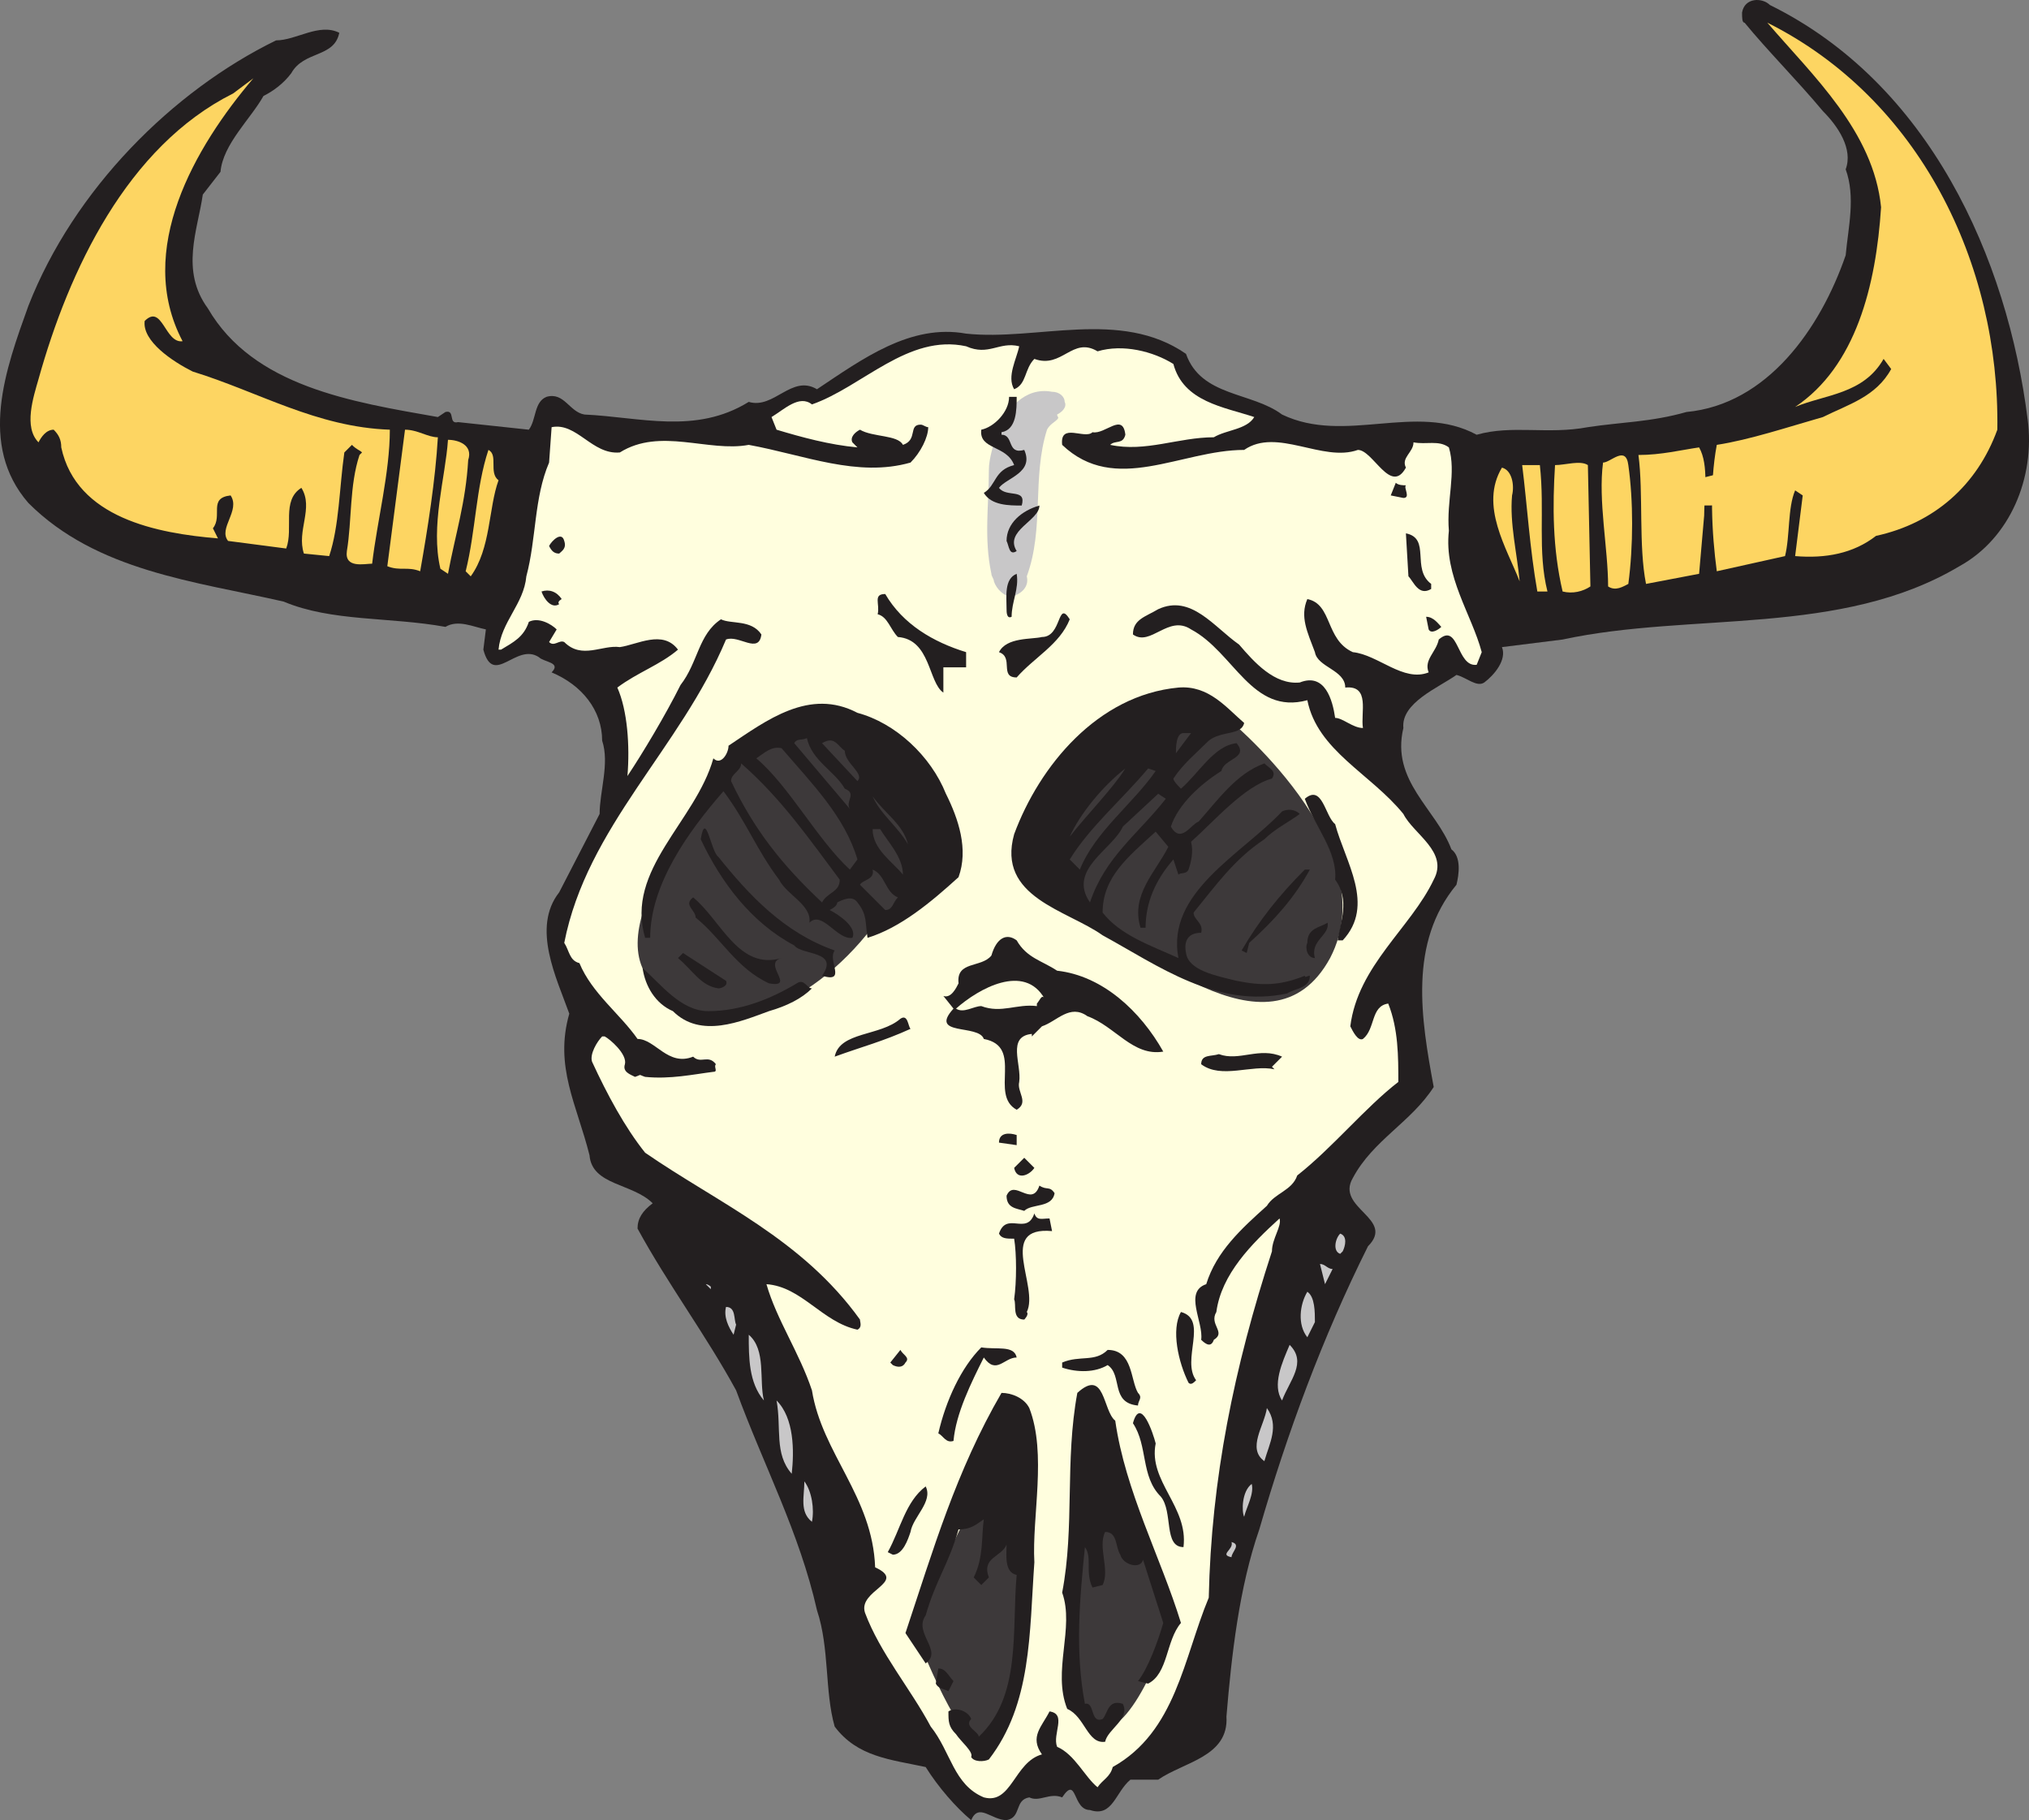 <svg xmlns="http://www.w3.org/2000/svg" width="602.074" height="539.978"><rect width="100%" height="100%" fill="#808080" stroke="none"/><path fill="#231f20" fill-rule="evenodd" d="M601.681 124.478c2.25 17.25-5.25 35.25-20.25 43.5-35.25 21-79.5 13.5-117.75 21.75l-18 2.25c1.5 3.75-2.25 8.25-5.25 10.5-2.25 1.5-5.25-1.5-8.25-2.25-5.25 3.75-16.5 8.25-15.75 15.75-3.75 15.75 9.75 24 14.25 36 3 2.25 2.25 7.5 1.5 10.5-14.25 17.25-10.5 39.75-6.75 60-6.75 10.5-18 15.75-24 27-5.25 9 12.75 12 4.5 20.25-13.5 27-24 55.5-32.25 84-6 17.25-8.25 37.5-9.75 55.5.75 12-12.75 13.5-20.25 18.75h-8.25c-4.5 3.75-5.25 11.25-12 9-5.25 0-3.75-10.5-8.25-3.75-3.75-1.5-6.75 1.5-9.75 0-4.5.75-2.25 6-6.75 6.75-4.5 0-8.25-5.25-10.5 0-4.5-3.75-9.75-9.75-13.5-15.75-10.5-2.25-20.25-3-27-12-3-10.5-1.5-23.25-5.25-34.5-5.25-23.25-15.75-42.75-24-65.25-9-16.5-20.25-31.5-29.25-48 0-3 1.5-5.25 4.5-7.5-6-6-18-5.25-18.75-14.25-3.75-15-10.5-26.25-6-42-3.75-10.5-11.25-25.5-3-36l12-23.25c0-6.75 3-15 .75-21.75 0-9-6-16.5-15-20.25 3-3-2.25-3-3.75-4.5-6.75-4.5-13.5 9-16.5-2.25l.75-6c-3.75-.75-8.25-3-12-.75-16.5-3-33.75-1.5-48-7.5-26.25-6-55.5-9-75.75-29.25-15-17.25-6.75-39.75 0-58.5 13.5-34.5 42.75-63.75 73.5-78.75 6 0 12.75-5.25 18.75-2.25-1.5 7.5-10.5 5.25-14.25 12-2.25 3-5.25 5.25-8.25 6.75-3.75 6.75-12 14.25-12.75 22.5l-5.25 6.75c-1.5 10.5-6.75 22.5 1.5 33.75 13.5 23.25 42.75 27.75 68.25 32.25l2.25-1.5c3-.75.75 3.75 3.75 3l21 2.25c2.25-3 1.5-8.25 5.25-9.75 5.25-1.5 6.75 4.5 11.25 5.25 16.5.75 33 6 48.75-3.75 7.5 2.25 12.75-8.25 20.25-3.75 13.5-9 27.75-19.5 44.25-16.5 21 2.25 45.75-7.5 65.25 6 4.5 12.75 19.5 11.25 28.5 18 18.75 9 39.75-3.75 57.75 6 10.5-3 21 0 33-2.25 9.75-1.5 18.75-1.5 29.25-4.5 24-2.25 39.75-24.75 47.25-46.5.75-8.25 3-17.25 0-25.5 2.25-6-2.25-12.75-6.75-17.25-7.5-9-16.5-18-23.25-26.25-.75 0-.75-1.5-.75-3 .75-4.5 6-4.5 8.25-2.25 47.25 23.25 70.5 75 76.5 123"/><path fill="#fdd562" fill-rule="evenodd" d="M592.681 127.478c-6 16.5-18.75 27.75-36 31.5-6.75 5.25-15 6.75-24 6l2.25-18-2.25-1.5c-2.25 5.25-1.5 13.5-3 19.5l-20.25 4.5c-1.5-11.25-2.25-25.5 0-37.5 9.75-1.5 21-5.25 31.5-8.25 7.5-3.75 15.75-6 20.25-14.25l-2.25-3c-6 10.5-17.25 10.5-26.25 14.25 18-12 24-36 25.5-59.25-2.25-22.5-20.25-39-33.75-54.75 45 22.5 69 71.25 68.25 120.75m-538.5-26.25c-5.25.75-6-11.25-11.25-6-.75 6 8.25 12 14.25 15 19.5 6 36.75 16.5 58.5 17.25 0 12.75-3.75 27-5.25 39.75-2.25 0-8.25 1.5-7.5-3.75 1.5-9 .75-19.5 3.75-28.5l.75-.75c-.75-.75-1.5-.75-3-2.25l-2.25 2.25c-1.5 10.5-1.5 21.75-4.5 30.75l-7.5-.75c-2.25-6.75 3-13.5-.75-19.5-6 3.75-2.25 12-4.5 18l-17.25-2.25c-3-3.75 3.75-9 .75-13.5-6.75.75-2.25 6-5.25 9.75l1.5 3c-18-1.5-42-6-46.5-27 0-2.25-.75-3.75-2.25-5.25-2.25 0-3.75 2.25-4.5 3.75-4.5-4.5-1.5-13.5 0-18.75 9-32.25 26.25-69 57.75-84.75l6-4.5c-17.25 20.25-35.25 51-21 78"/><path fill="#fffede" fill-rule="evenodd" d="M302.431 102.728c-.75 3.75-3.75 9-1.5 12.75 3.75-1.5 3-6 6-9 8.25 3 11.25-6.75 18.75-2.25 7.5-2.25 16.5 0 22.5 3.75 3 11.25 15 12.75 24 15.75-2.25 3.75-8.25 3.75-12 6-10.5 0-20.25 4.5-30.75 2.25 1.5-1.5 3.75 0 4.5-3-.75-6.75-6 0-9.75-.75-2.25 2.25-9.75-3-9 3.75 15.75 15 35.25 1.5 54 1.5 9.75-6.75 23.25 3.75 33.75 0 4.5 0 9.75 13.5 14.25 5.25-1.5-3 2.25-4.5 2.25-7.5 3.75.75 7.5-.75 10.5 1.5 2.25 7.5-.75 15.75 0 24.75-1.5 13.5 6.75 24.75 9.75 36l-1.5 3.75c-6 .75-5.25-12.75-11.25-7.5-.75 3.75-4.5 6-3 9.75-7.5 3-15-5.25-22.5-6-8.25-3.75-6-14.25-13.5-15.75-2.25 5.25 0 9.75 2.25 15.75.75 4.5 9 5.25 9 10.5 7.5-.75 4.5 7.5 5.25 12-3 0-6-3-8.25-3-.75-5.25-3-13.5-10.5-10.5-7.5.75-13.5-6-18-11.25-7.5-5.25-14.25-15-24-10.5-3.75 2.25-7.5 3-7.5 7.5 5.25 3.75 10.5-6 17.25-1.5 12.75 6.75 18 25.5 34.5 21 3 15 18.75 21.75 28.5 33.75 3 6 13.5 11.25 9 19.5-6.75 14.25-22.5 25.5-24.75 43.5.75 1.5 2.25 4.5 3.75 3.75 3.75-3 2.25-9.75 7.5-10.5 3 7.5 3 15.75 3 23.25-9.75 7.5-19.5 19.5-30 27.75-1.5 4.5-6.75 5.25-9 9-7.5 6.75-15 13.5-18 23.25-6.75 2.25-.75 11.25-1.5 16.5 1.5 1.5 3 2.25 3.75 0 3.75-2.25-1.5-4.5.75-8.25 1.5-11.25 10.5-20.25 18.75-27.75.75 2.25-2.25 6-2.25 9.75-11.25 34.5-18 67.5-18.75 102.75-7.5 18-9.75 39.75-28.5 50.25-.75 3-3 3.75-4.5 6-3.75-3-6.75-9.75-12-12-1.5-3.75 3-9.75-2.25-10.5-2.25 4.5-6 7.5-2.25 12.75-8.25 2.25-9 15-17.25 12.75-9-3.75-9.75-13.5-15.75-21-6-11.25-15-21.75-19.5-33.75-2.25-6.75 12.75-9 3-13.5-.75-21-15.75-33.75-18.75-52.5-3.75-11.25-10.5-21-13.5-31.5 10.5.75 16.5 11.25 27 13.5 1.5-.75.75-2.25.75-3-17.25-24-42-34.5-63.75-49.5-6-7.5-11.25-17.25-15.75-27-.75-2.25 1.5-6 3-7.5h.75c1.5.75 6.75 5.25 6 8.25-.75 2.25 1.5 3 3 3.75 2.25-.75.75-.75 3 0 7.5.75 14.25-.75 20.25-1.5 1.5 0 0-1.5.75-2.25-2.25-3-4.5 0-6.75-2.25-7.5 3-11.25-5.25-16.5-5.25-5.25-7.5-13.5-13.5-17.25-22.5-3-.75-3-3.75-4.5-6 6.75-34.5 34.5-57.75 48-90 3.75-1.5 9.75 4.5 10.5-1.5-3-4.5-9-3-12-4.5-6.75 4.5-6.75 12.75-12 19.5-4.5 9-11.25 20.25-15.75 27 .75-9 0-19.5-3-26.25 6-4.5 12.75-6.75 18-11.25-4.5-6-12-1.5-17.25-.75-5.25-.75-11.25 3.75-16.5-1.5-1.5-.75-3 1.5-4.5 0l2.25-3.75c-1.5-1.5-5.25-3.75-8.25-2.25-1.5 4.5-4.5 6-8.25 8.25h-.75c.75-8.25 7.5-13.5 8.25-21.75 3-11.25 2.25-23.25 6.75-33.75l.75-10.5c7.5-1.5 12 8.25 20.25 7.5 12-7.5 26.25 0 38.25-2.25 16.5 3 32.25 9.75 48 5.25 3-3 5.25-7.5 5.25-10.5-.75 0-1.5-.75-2.25-.75-3.75 0-.75 4.5-5.25 6-1.5-3-9-2.25-12.75-4.5-1.5.75-3 2.25-2.25 3.75l1.5 1.5c-8.25-.75-16.5-3-24-5.25l-1.5-3.75c3.75-2.25 8.25-6.75 12-3.75 15-5.25 28.5-21 45.75-17.25 6.75 3 9.75-1.5 15.75 0"/><path fill="#fdd562" fill-rule="evenodd" d="M129.931 129.728c-.75 12.75-3 27-5.25 39.75-3.75-1.5-6 0-9.75-1.5l5.25-40.5c3.75 0 6.75 2.25 9.75 2.25m9 6.75c-.75 12.75-3.75 21.75-6 33.75l-2.25-1.5c-3-12.75 1.5-27 2.25-38.25 3 0 7.5 1.5 6 6m366.75 16.5-1.5 17.25-15.75 3c-2.25-11.25-.75-27-2.25-38.25 6.75 0 12.75-1.5 18-2.25 3 5.25 1.5 14.25 1.5 20.25m-357.75-10.5c-3 8.25-2.25 20.25-8.25 28.5l-1.5-1.5c3-12 3-24.75 6.75-36 3 1.5 0 6.75 3 9m335.25-4.5c1.5 10.5 1.5 24 0 35.25-1.5.75-3.75 2.25-6 .75 0-11.25-3-25.5-1.5-36.75 2.25 0 6.75-5.25 7.5.75m-11.25 36c-2.25 1.5-5.25 2.25-8.25 1.5-3-12.75-3-25.5-2.25-37.5 3 0 7.5-1.5 9.75 0l.75 36m-15-36c1.5 13.5-.75 25.5 2.25 37.5h-3c-2.25-12.75-3-25.5-4.5-37.5h5.25m-8.25 9c-.75 8.25 1.5 17.25 2.25 25.5-3.75-9.75-12-22.5-5.25-33.75 3 .75 3.75 5.25 3 8.25"/><path fill="#231f20" fill-rule="evenodd" d="M417.181 143.978c-.75.75 1.5 3.75-.75 3.75l-3.75-.75 1.5-3.75c.75.75 2.25.75 3 .75m7.5 29.25v1.5c-3.75 2.25-5.25-2.25-6.75-3.75l-.75-12.75c7.5 1.5 1.5 10.5 7.5 15m-257.25-12.75c.75 2.25-.75 3-1.5 3.75-1.5 0-2.25-.75-3-2.25.75-1.5 3.75-4.5 4.5-1.5m-.75 17.25s-1.5.75-.75 1.5c-2.25 1.5-4.5-1.5-5.25-3.75 2.25-.75 4.5 0 6 2.25m120 15.75v4.5h-6.75v7.5c-4.5-3-3.75-15.75-13.5-16.5-2.25-2.25-3-6-6-6.75.75-3-1.5-6 2.25-6 5.25 9 14.25 14.25 24 17.25m30.75-9.75c-3 7.5-10.5 11.25-15.75 17.25-5.25 0-.75-6-5.25-7.5 2.25-4.5 9.75-3.75 12.75-4.5 6 0 4.5-11.25 8.25-5.25m110.25 2.25c-.75.75-3 2.25-3.75.75l-.75-3.75c2.25 0 3.75 2.25 4.5 3m-126 153.75-5.25-.75c0-3 3-3 5.25-2.25v3m5.25 6.75c-1.5 2.25-5.25 3.75-6 0l3-3 3 3m6 7.5c-.75 4.5-6.75 3-9 5.25-2.25-.75-5.25-.75-5.25-4.5 2.25-5.25 7.5 3.75 9.75-3 2.25 1.5 3 0 4.5 2.25m-1.5 7.5.75 3.75c-16.5-1.5-3.75 16.5-7.5 24 .75.75-.75 2.25-.75 2.25-3.75 0-2.25-4.5-3-6 .75-5.25.75-13.5 0-18-2.25 0-3.75 0-4.5-1.5 2.25-6.75 8.25.75 10.5-6 .75 2.25 2.25 1.5 4.5 1.5"/><path fill="#c8c7c8" fill-rule="evenodd" d="m398.431 371.228-.75.75c-2.25-.75-1.5-4.5 0-6 2.25.75 1.5 3.75.75 5.25m-3 5.25-2.25 4.5-1.5-6c1.5 0 2.25 1.5 3.75 1.5m-184.5 5.25v.75l-1.5-1.5c.75 0 1.5.75 1.5.75m179.25 10.5-2.25 4.5c-3-3.75-2.25-9.75 0-13.5 2.25 1.5 2.25 6 2.25 9m-171.75.75-.75 3c-1.5-2.25-3-5.25-2.25-8.25 3 0 2.25 3.75 3 5.25"/><path fill="#231f20" fill-rule="evenodd" d="M354.931 409.478c-.75.75-1.5 1.5-2.25.75-3-6-5.25-15.75-2.25-21 8.25 2.25 0 14.25 4.5 20.25"/><path fill="#c8c7c8" fill-rule="evenodd" d="M226.681 415.478c-4.5-5.25-4.5-12.75-4.5-19.5 5.25 4.5 3 13.5 4.5 19.5m153.75 0c-3-4.5 0-11.25 2.25-16.5 5.25 5.25 0 10.5-2.25 16.5"/><path fill="#231f20" fill-rule="evenodd" d="M301.681 402.728c-3.75 0-6 5.25-9.75 0-3.75 7.5-8.25 16.5-9 24.75-2.25.75-3-1.5-4.5-2.25 2.25-9.75 6.75-19.5 12.75-25.5 4.5.75 9.75-.75 10.5 3m-33 1.5c-.75 1.5-2.25 1.5-3.75.75l-.75-.75 3-3.75c.75 1.5 3 2.25 1.5 3.75m69 9c1.5 1.5 0 2.25 0 3.75-8.25-.75-4.5-9-9-12-3.75 2.25-9 2.25-13.5.75v-1.5c5.25-2.25 9.75 0 13.5-3.75 7.5 0 6.75 9 9 12.75"/><path fill="#c8c7c8" fill-rule="evenodd" d="M234.931 437.228c-5.25-6-3-13.5-4.5-21.75 5.25 5.25 5.25 15 4.5 21.75m140.25-3.75c-5.25-3.75 0-10.5.75-15.75 3.75 5.25.75 10.5-.75 15.75"/><path fill="#231f20" fill-rule="evenodd" d="M342.931 428.228c-2.25 11.25 9.75 18.75 8.25 30.75-6 0-3-10.5-6.75-15-6-6-3.75-15-8.25-21.75 2.25-8.25 6 3 6.75 6"/><path fill="#c8c7c8" fill-rule="evenodd" d="M240.931 451.478c-3.75-3-2.25-7.5-2.25-12 2.25 3 3 8.25 2.25 12m130.5-11.25c.75 3-1.5 6.75-2.25 9.75-.75-1.5-.75-7.5 2.25-9.75"/><path fill="#231f20" fill-rule="evenodd" d="M270.181 454.478c-.75 2.25-2.25 6.75-5.25 6.75l-1.5-.75c3.75-6.75 5.25-15 11.25-19.5 2.25 4.5-3.75 9-4.5 13.5"/><path fill="#c8c7c8" fill-rule="evenodd" d="M365.431 461.978c-3.75-.75.75-2.25 0-4.5 3 .75 0 3 0 4.5m-121.5 0 .75 3.75-.75-3.75"/><path fill="#3d393a" fill-rule="evenodd" d="M214.681 233.228s-38.25 40.5-21 58.5c19.5 21 49.5 5.25 66.75-18.75s-45.75-39.75-45.75-39.75"/><path fill="#231f20" fill-rule="evenodd" d="M280.681 235.478c3.75 7.5 6.75 16.5 3.75 24.75-8.25 7.5-17.25 15-27 18-.75-4.5 0-6.75-3-10.5-1.5-2.25-4.5-.75-6 0 0 .75-.75 1.5-2.25 2.25 3 1.5 8.25 5.25 6.75 8.25-4.5.75-9-8.25-12.75-4.5.75-5.25-6.75-8.25-9-12.75-6.75-9-9.75-17.25-16.5-26.25-10.5 12-21.75 27.75-21.75 43.5h-1.5c-6-20.25 15-34.5 20.25-53.25 2.25 2.25 4.5-1.5 4.5-3.75 11.25-7.5 24-17.25 38.25-9.75 11.25 3 21.75 12.75 26.25 24"/><path fill="#231f20" fill-rule="evenodd" d="M213.181 254.228c9 11.25 19.5 22.5 34.5 27.75-2.25 3 3.75 9.75-3.75 7.5 5.25-7.5-6-6-8.25-9-12.75-6.75-21.75-18.75-27.75-31.5 1.5-9 3 3.75 5.25 5.25m18.75 30c-6 1.5 4.5 9-3.75 7.5-9.75-4.5-14.25-13.5-21.75-19.5 0-2.25-3.75-3.75-.75-6 8.25 6.75 13.5 21.75 26.25 18m-16.5 6.75c.75 1.5-1.5 2.25-2.25 2.25-5.25-.75-7.5-5.25-12-9l1.5-1.5 12.75 8.25"/><path fill="#231f20" fill-rule="evenodd" d="M210.181 299.978c9.75 0 18.75-3.75 26.25-8.25 2.25-1.5 3 1.5 4.5 1.5-3 3-7.5 5.25-12.75 6.75-8.25 3-20.25 8.25-28.5 0-5.25-2.25-8.25-7.5-9-12.75 5.25 4.5 11.25 12.75 19.5 12.75"/><path fill="#3d393a" fill-rule="evenodd" d="M239.431 218.978c1.5 6.75 8.25 9.75 11.25 15 3.75 1.5 0 3.75 1.5 6l-16.5-19.5c.75-1.5 2.25-.75 3.75-1.5m15 12.75-10.5-11.25c3.75-2.25 4.5.75 6.75 2.25 0 3.75 6 6.75 3.75 9m-22.5-9.75c9 10.5 18.75 20.25 22.5 33l-2.25 3c-9.75-9-18-24.75-27.75-33 2.25-1.5 4.5-3.75 7.5-3m17.25 39c0 3.75-3.75 3.75-5.25 6.75-12-11.25-20.25-21.75-27-36 0-2.25 3-3 3-5.25 12 10.5 20.25 22.5 29.25 34.5m20.25-10.5c-3-5.25-8.25-9-10.5-14.25 3.75 5.25 9 8.25 10.5 14.25m-8.25-4.5c2.25 3.75 6.75 8.25 6.75 13.5-3-3.75-9-7.5-9-13.5h2.25m5.25 20.25c-1.5 1.5-1.5 3.75-3.75 3.75l-7.5-7.5c.75-1.5 4.5-1.5 3.75-4.5 3.75 1.5 3.75 6.75 7.5 8.25m96.75-54s48.75 39 31.5 72c-18 33-58.5-6.75-71.25-9.75-12.75-3.75 27.75-75.75 39.75-62.25"/><path fill="#231f20" fill-rule="evenodd" d="M369.181 214.478c-.75 3.75-6.75 2.25-10.5 5.25-3.75 3.75-7.5 6.75-10.5 11.25 0 .75 1.5 2.25 2.25 3 5.25-4.5 9.75-12.75 16.5-13.5 3.75 4.5-3.75 4.5-4.5 8.25-6 3.75-12.75 9.75-15 16.5 3 5.25 6-.75 8.25-1.5 6-6.75 11.25-14.25 19.5-17.25 1.5 1.5 3.75 2.25 2.25 4.5-8.25 2.25-17.25 12.75-24 18.75.75 3 0 6-.75 8.25-.75 1.5-2.25.75-3 1.5l-1.5-4.5c-5.25 6-8.25 12.75-8.25 20.25h-1.5c-3-9.75 4.5-16.5 8.25-24l-3.75-4.5c-8.25 7.5-15.75 13.5-15.75 24 5.25 6.75 14.25 9.75 22.5 13.5-3.75-19.5 18.75-30.75 30.75-43.5 1.5-.75 3.75-.75 5.25.75-3 2.25-7.5 4.5-10.5 7.5-9 6-14.25 13.5-21 21.75 0 2.25 3 3 2.25 6-3.75 0-5.25 2.25-4.5 6 .75 5.25 9 6.75 15 8.25 7.5 1.5 12.75 1.5 20.25-1.5 0 .75.75 0 1.5 0 0 3.75-4.5 3.75-6.75 5.25-21 4.5-38.25-8.25-54.75-17.25-10.5-7.5-31.5-11.25-26.25-30 7.5-20.25 24.75-41.25 48.75-43.5 9-.75 14.25 6 19.5 10.5"/><path fill="#3d393a" fill-rule="evenodd" d="M348.931 223.478c0-1.5 0-6 2.25-6h2.25l-4.5 6m-31.5 24.75c3-6.75 9.75-15 16.5-20.25-3.75 6-11.25 13.5-16.5 20.25m25.5-19.5c-6.75 9.75-18 18-22.5 29.25l-3-3c6-9.75 15.75-18 23.25-27l2.25.75m3 8.25c-8.25 10.5-18 17.25-22.5 30.75-6.75-9.75 6.75-15.75 9.75-22.5l10.5-9.75 2.25 1.5"/><path fill="#231f20" fill-rule="evenodd" d="M396.181 244.478c3 11.25 12 24 2.25 34.5h-1.5c.75-5.25 3.75-12-.75-18 .75-8.25-6-15.75-9-24 5.25-4.5 6 5.25 9 7.5m-7.5 13.5c-4.5 8.25-10.5 15-18 21.75l-.75 3-1.5-.75c5.25-9 11.25-16.5 18.75-24h1.5m5.25 15.75c.75 3.75-5.25 5.25-3.75 10.5-2.25 0-3-3-2.25-4.5 0-4.5 3.75-4.5 6-6"/><path fill="#3d393a" fill-rule="evenodd" d="M287.431 448.478s-15.75 31.5-15.75 35.25c.75 3.75 14.25 36 20.25 34.5 11.25-2.25 12-53.25 12.75-61.5 0-7.5-17.25-8.25-17.25-8.25m32.25 5.25s-5.25 56.25 6 59.25c10.5 2.25 21-28.5 21.75-32.25 1.5-4.5-12.75-35.25-27.75-27"/><path fill="#231f20" fill-rule="evenodd" d="M330.931 421.478c3 21 13.5 40.5 19.5 60-4.5 5.25-3.75 15-9.75 18l-3-.75c3-3.75 6-12 7.5-17.25l-6-18.75c-.75 3-6 1.5-6.75-1.5-1.5-2.25-.75-6.75-4.5-6.75-2.25 4.5 1.5 11.25-.75 15.75l-3 .75c-2.25-4.5 0-9-2.25-12-1.5 15-3 30.75 0 46.5 3-.75 1.5 6 5.25 4.5 1.5-1.5 1.5-6 6-4.5 2.25 4.5-4.5 7.5-5.25 11.25-5.25.75-6-7.5-11.25-9.75-4.5-11.25 2.25-24-1.5-34.5 3.75-19.5.75-39 4.5-59.25 8.25-7.5 7.5 5.25 11.25 8.25m-25.5-3.75c5.25 13.5.75 32.25 1.5 45.75-1.5 21-.75 42-13.5 58.5-1.5.75-4.5.75-5.25-.75.75-1.5-3-4.5-4.5-6.75-2.25-2.25-2.25-3.75-2.25-6.75 2.25-1.5 6 0 6.75 2.25-2.25 2.25 2.25 3.75 2.25 5.25 12.75-12 9.75-31.5 11.25-48-3.75-.75-3-6-3-9-1.5 3.75-7.5 3.75-5.25 9.75l-2.25 2.25-2.25-2.25c3-6 2.25-12 3-17.25-2.25 1.5-3.75 3-7.5 3-3 10.5-6.75 15-9.75 25.5-3.75 5.25 5.25 10.5 0 14.25l-6-9c8.25-24.75 15-48 28.5-71.25 3 0 6.75 1.5 8.25 4.5"/><path fill="#231f20" fill-rule="evenodd" d="m282.931 498.728-1.5 3c-1.5-.75-3-.75-3.75-2.25l.75-4.5c2.25 0 3 2.25 4.5 3.75"/><path fill="#fdd562" fill-rule="evenodd" d="M494.431 148.478c23.25 6 45.75-7.5 66-15.75 2.25-.75 3-3 2.25-4.5-.75-2.25-3-3-5.25-2.25-21 6-41.25 14.25-63 18-.75 0-2.25.75-2.25 2.25s1.5 2.25 2.25 2.25m-395.25-16.5c-12.75-3.75-25.5-6-39-7.5-1.5 0-3 .75-3.75 3 0 1.5 1.5 3 3 3.75 12.75 3.75 25.5 5.25 39 5.25.75 0 2.25-.75 2.25-2.25 0-.75-.75-2.25-1.5-2.25"/><path fill="#c8c7c8" fill-rule="evenodd" d="M312.181 116.228c-8.25-1.5-13.5 5.25-16.5 12-.75 3.75-2.25 7.5-2.25 11.25 0 10.5-1.5 20.25.75 30.75 0 .75.75 1.5.75 2.25.75 2.25 3 4.5 5.25 4.5 3-.75 5.25-3 4.5-6 5.25-14.25 1.5-29.25 6-43.5.75-1.5 2.25-2.25 3-3s0-.75 0-1.5c1.5-.75 3-2.25 2.25-3.75 0-1.5-1.5-3-3.75-3"/><path fill="#231f20" fill-rule="evenodd" d="M301.681 117.728c0 3.75 0 9.75-4.5 10.5v.75c3.75 0 1.5 6 6.75 4.5 3 6.75-5.25 8.25-7.5 11.25 2.25 3 8.25 0 6.75 5.25-3.75 0-9 0-11.25-3.75 3.75-2.25 3-6.75 9-8.25-2.25-6-10.5-4.5-9.75-10.5 3.75-.75 8.25-5.25 8.25-9.75h2.25m6.75 32.25c0 4.5-10.5 7.5-6.75 13.5-2.25 1.5-2.25-1.5-3-3 0-5.25 4.5-9 9.75-10.5m-6.75 20.25c.75 4.5-1.5 8.25-1.5 12.75-1.5.75-1.5-1.5-1.5-2.25 0-3.75-.75-9 3-10.5m78.75 143.25-3 3 .75.75c-6.75-1.5-15.75 3-21.75-1.5 0-3 3-2.25 5.25-3 6 2.25 12-2.25 18.75.75m-110.25-8.25c-8.25 3.75-14.25 5.25-22.5 8.25 1.5-7.5 13.5-6 19.5-11.25 2.25-1.5 2.25 2.25 3 3m43.5-17.25c13.5 1.5 24.75 12 31.5 24-9 1.5-14.25-7.5-22.5-10.5-5.25-3.75-9 1.5-13.5 3l-3 3v-.75c-7.5.75-3 9-3.75 14.25-.75 3 3 6-.75 8.25-8.25-4.5 2.25-18.75-9.75-21-1.5-4.5-16.5-.75-9-9l-3-3.75c2.25.75 3.75-2.25 4.5-3.75-.75-6.75 6.75-4.5 9.75-8.25 1.5-5.25 4.5-6.75 7.5-4.5 3 5.25 7.5 6 12 9"/><path fill="#fffede" fill-rule="evenodd" d="M309.931 296.228c-.75-1.5-1.5.75-2.25 1.5v.75c-6-.75-10.5 2.25-16.5 0-2.25 0-5.25 2.25-7.5.75 6.75-6 20.25-13.5 26.25-3"/></svg>

